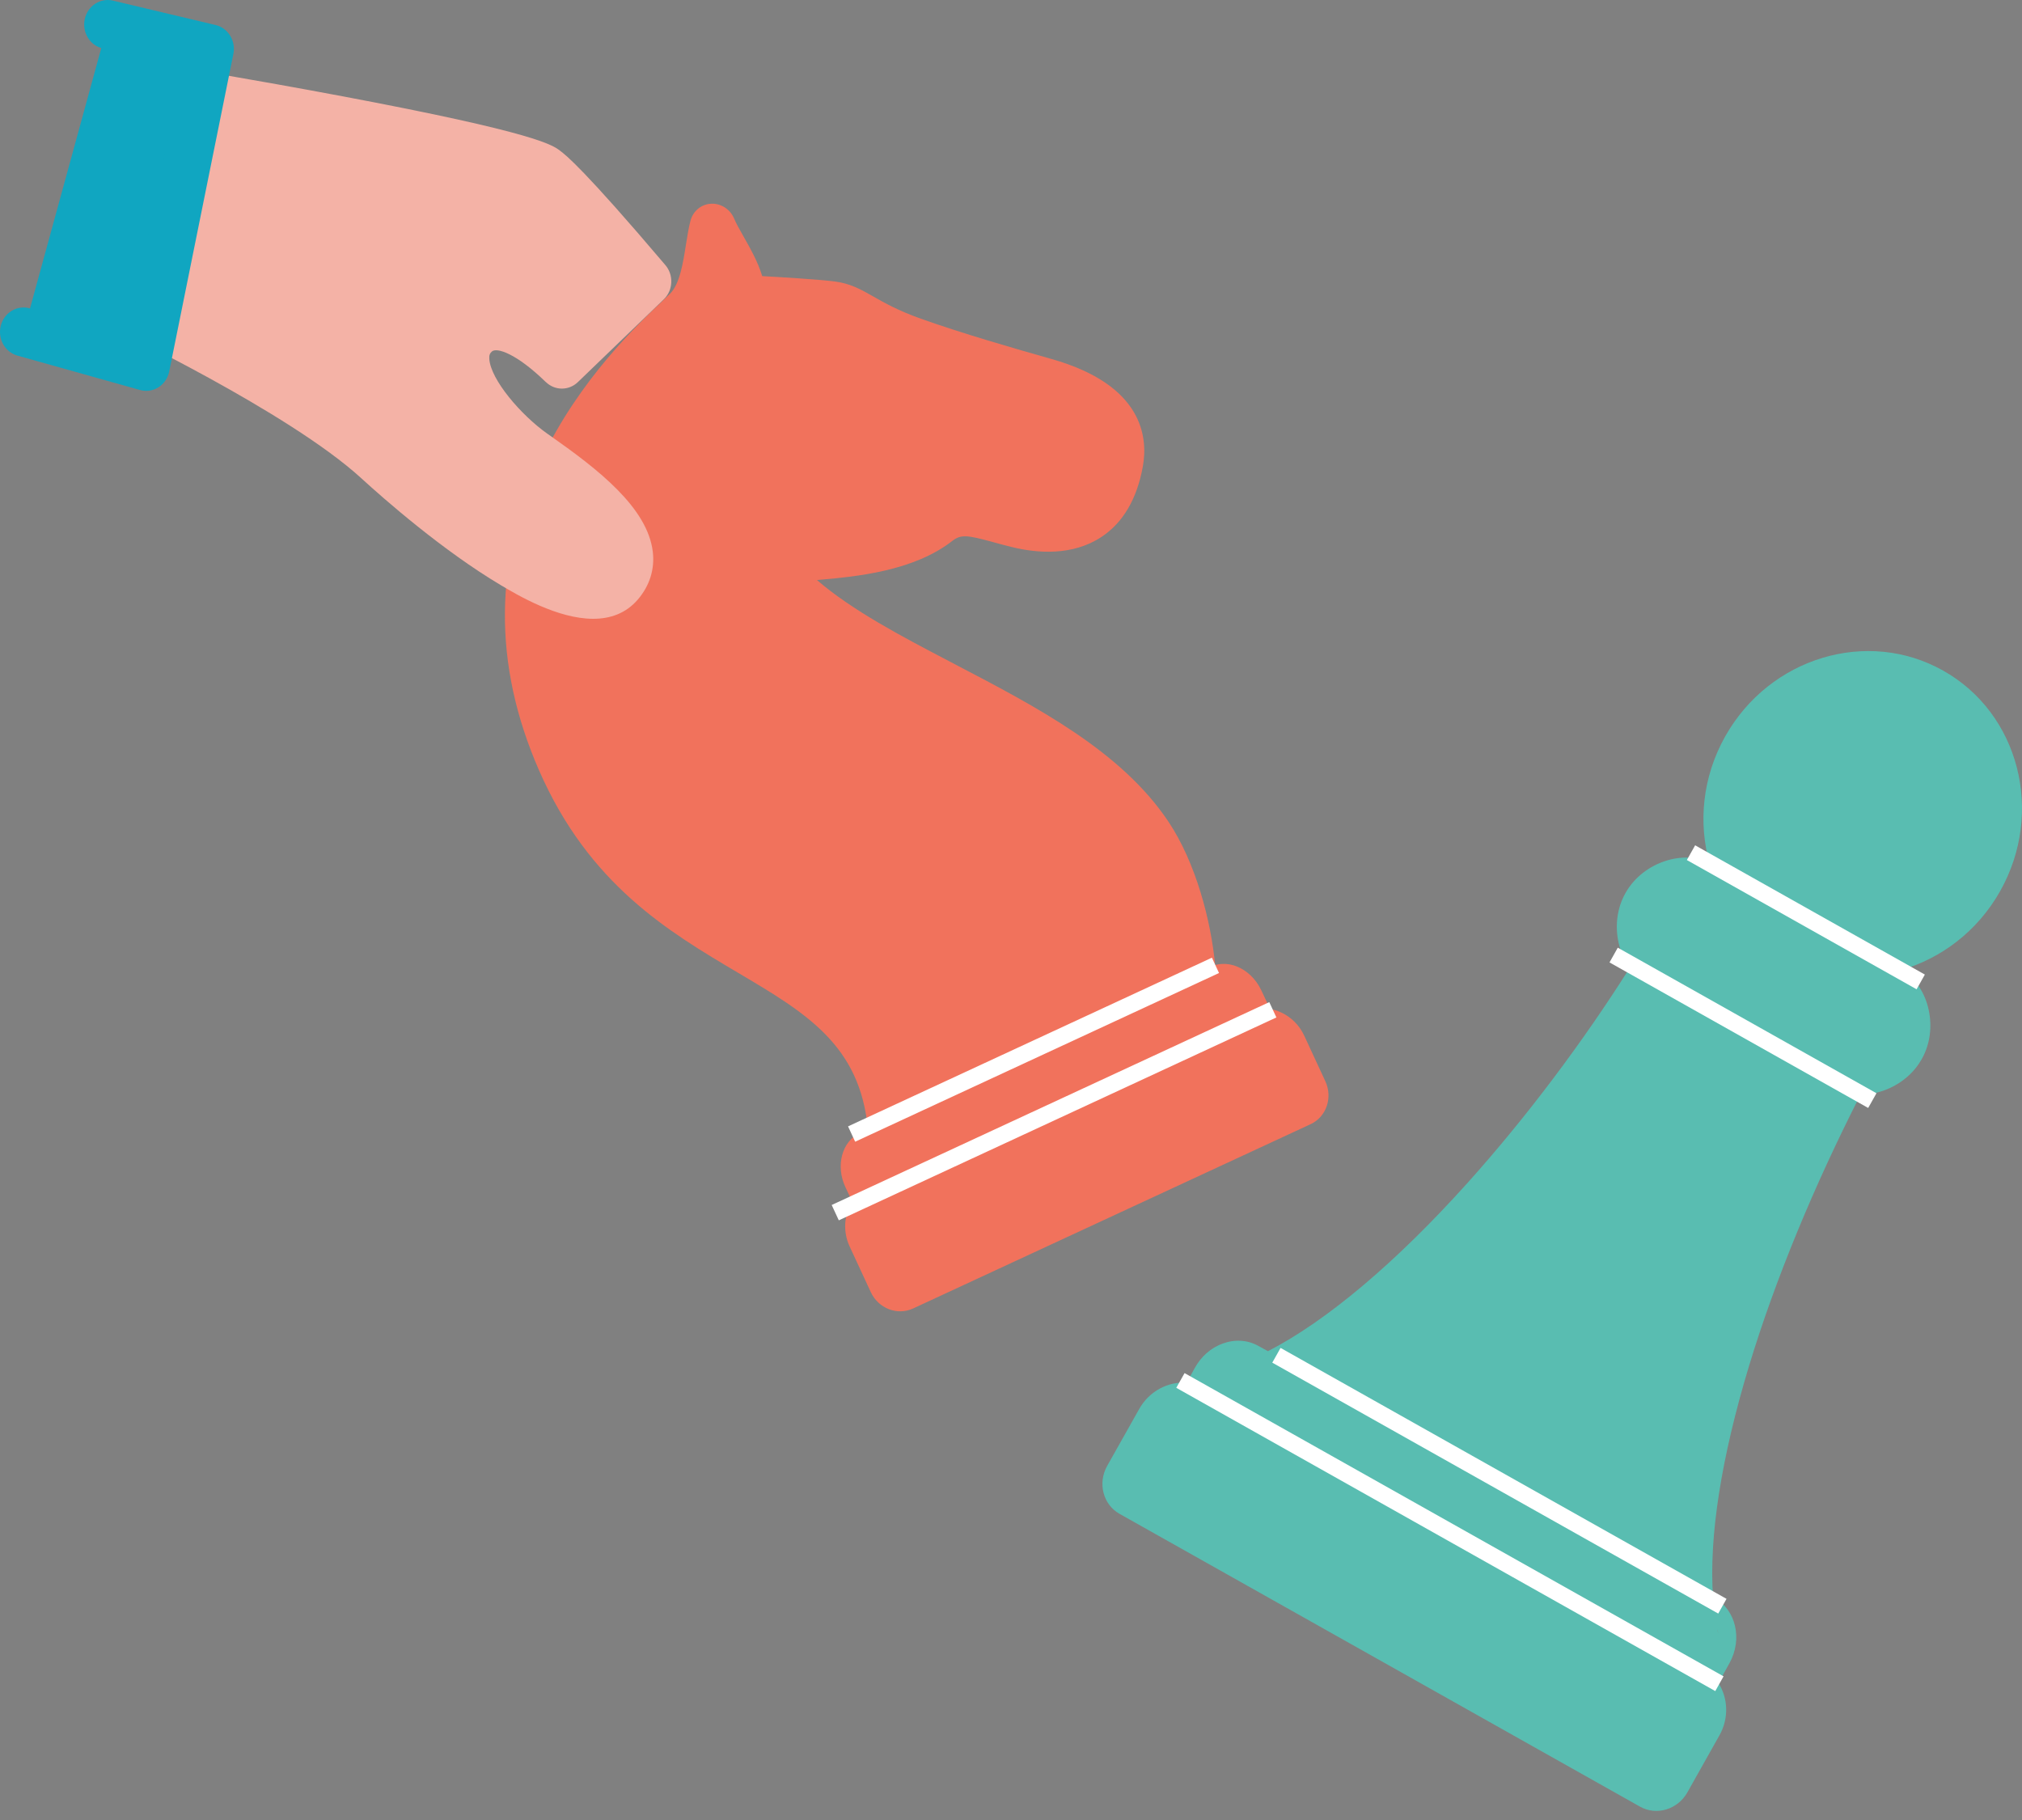 <svg width="100" height="90" viewBox="0 0 100 90" fill="none" xmlns="http://www.w3.org/2000/svg">
<rect x="0" y="0" width="100" height="90" fill="#808080" stroke="none"/>
<path d="M84.98 80.806C84.959 80.717 84.941 80.627 84.924 80.536C84.952 80.623 84.968 80.713 84.98 80.806Z" fill="#FFF6E1"/>
<path d="M84.924 80.538C84.941 80.629 84.959 80.718 84.98 80.808C84.97 80.716 84.952 80.624 84.924 80.538Z" fill="#1F2933"/>
<path d="M84.99 83.221C85.003 83.202 85.014 83.181 85.025 83.162L85.535 82.24C86.188 81.056 85.855 79.615 84.793 79.016L84.72 78.976C84.511 76.012 85.119 72.104 86.511 67.511C87.79 63.295 89.704 58.656 92.017 54.125C93.095 54.139 94.385 53.543 95.04 52.375C95.04 52.375 95.041 52.374 95.042 52.373C95.451 51.646 95.571 50.772 95.379 49.913C95.198 49.101 94.756 48.429 94.198 48.116C94.198 48.116 94.198 48.116 94.195 48.115L93.963 47.984C95.975 47.421 97.797 46.062 98.922 44.062C101.117 40.16 99.851 35.271 96.102 33.163C92.353 31.052 87.518 32.511 85.323 36.412C84.192 38.422 83.979 40.695 84.553 42.713L84.467 42.664C83.353 42.039 81.284 42.568 80.389 44.162C79.979 44.889 79.86 45.764 80.05 46.623C80.156 47.095 80.35 47.521 80.605 47.854C78.279 51.538 75.475 55.267 72.599 58.472C69.046 62.43 65.605 65.326 62.708 66.817L62.233 66.555C61.7 66.259 61.072 66.219 60.467 66.44C59.893 66.649 59.406 67.074 59.096 67.635L58.688 68.374C57.771 68.311 56.837 68.79 56.342 69.672L54.755 72.492C54.279 73.341 54.553 74.402 55.368 74.86L81.109 89.34C81.924 89.799 82.974 89.482 83.45 88.635L85.036 85.815C85.514 84.967 85.463 83.967 84.985 83.223L84.99 83.221ZM84.924 80.537C84.951 80.624 84.968 80.714 84.979 80.808C84.958 80.719 84.94 80.628 84.924 80.537Z" fill="#59BDB1"/>
<path d="M83.835 41.801L83.425 42.529L94.787 48.921L95.196 48.193L83.835 41.801Z" fill="white"/>
<path d="M80.009 46.863L79.6 47.592L92.393 54.789L92.802 54.061L80.009 46.863Z" fill="white"/>
<path d="M63.332 66.655L62.922 67.384L84.977 79.792L85.387 79.064L63.332 66.655Z" fill="white"/>
<path d="M58.584 67.9L58.174 68.628L84.831 83.625L85.24 82.896L58.584 67.9Z" fill="white"/>
<path d="M56.519 23.076C56.227 24.682 55.536 25.854 54.466 26.557C53.029 27.504 51.286 27.352 50.079 27.061C49.717 26.974 49.391 26.884 49.103 26.805C47.837 26.458 47.523 26.415 47.092 26.753C45.165 28.254 42.305 28.513 40.594 28.666C40.529 28.671 40.465 28.678 40.404 28.684C42.142 30.18 44.528 31.439 47.057 32.758C47.118 32.791 47.179 32.824 47.238 32.854C51.273 34.96 55.444 37.137 57.778 40.619C59.148 42.664 59.889 45.54 60.096 47.721C60.43 47.631 60.795 47.649 61.144 47.783C61.665 47.982 62.117 48.414 62.377 48.968L62.752 49.762C62.772 49.806 62.789 49.848 62.806 49.892C63.518 50.018 64.166 50.492 64.502 51.215L65.547 53.47C65.923 54.28 65.594 55.232 64.816 55.592L45.156 64.706C44.377 65.067 43.438 64.702 43.064 63.892L42.019 61.637C41.672 60.889 41.749 60.056 42.149 59.421L41.813 58.711C41.313 57.651 41.636 56.441 42.536 56.014L42.922 55.832C42.533 51.674 39.855 50.088 36.516 48.113C33.053 46.064 29.125 43.741 26.654 38.083C24.363 32.84 24.411 27.656 26.795 22.679C28.684 18.74 31.526 16.054 32.741 14.906C32.916 14.739 33.055 14.608 33.143 14.519C33.621 14.031 33.782 13.005 33.923 12.102C33.993 11.673 34.055 11.266 34.151 10.906C34.28 10.427 34.693 10.092 35.181 10.074C35.667 10.055 36.122 10.355 36.313 10.822C36.404 11.042 36.579 11.354 36.766 11.683C37.097 12.265 37.487 12.953 37.696 13.654C38.654 13.707 40.424 13.813 41.295 13.921C42.051 14.016 42.579 14.315 43.19 14.662C43.736 14.973 44.417 15.36 45.544 15.761C47.558 16.479 50.196 17.242 52.004 17.753C56.544 19.037 56.781 21.638 56.519 23.075V23.076Z" fill="#F1725C"/>
<path d="M59.936 47.358L41.941 55.7L42.293 56.458L60.288 48.116L59.936 47.358Z" fill="white"/>
<path d="M62.774 49.555L41.132 59.588L41.484 60.346L63.125 50.313L62.774 49.555Z" fill="white"/>
<path d="M26.993 18.889C27.439 19.324 28.131 19.326 28.579 18.895L32.827 14.803C33.291 14.355 33.327 13.605 32.909 13.112C28.854 8.334 27.989 7.674 27.704 7.458C27.327 7.17 26.544 6.572 17.022 4.777C12.433 3.912 7.972 3.179 7.928 3.172C7.291 3.068 6.696 3.519 6.596 4.181C6.497 4.834 6.921 5.447 7.545 5.561L6.138 13.88C5.627 13.787 5.102 14.057 4.876 14.571C4.61 15.18 4.869 15.899 5.454 16.176C5.542 16.218 14.281 20.371 17.861 23.643C18.98 24.667 21.895 27.231 24.781 28.944C25.604 29.433 27.571 30.6 29.337 30.6C30.164 30.6 30.948 30.344 31.549 29.642C32.133 28.959 32.388 28.142 32.284 27.278C32.022 25.098 29.558 23.197 27.269 21.587L27.071 21.448C25.769 20.529 24.269 18.782 24.198 17.747C24.185 17.555 24.231 17.473 24.322 17.386C24.558 17.162 25.543 17.48 26.99 18.89L26.993 18.889Z" fill="#F4B2A6"/>
<path d="M5.328 1.21L10.401 2.416L7.229 18.116L1.166 16.416L5.328 1.21Z" fill="#10A6C1"/>
<path d="M7.228 19.328C7.127 19.328 7.025 19.314 6.925 19.286L0.862 17.585C0.241 17.411 -0.127 16.747 0.04 16.1C0.207 15.454 0.847 15.072 1.468 15.247L6.342 16.614L9.026 3.334L5.068 2.393C4.441 2.244 4.049 1.595 4.192 0.942C4.336 0.29 4.96 -0.119 5.586 0.031L10.661 1.237C11.281 1.385 11.672 2.02 11.542 2.668L8.369 18.368C8.303 18.694 8.111 18.977 7.838 19.151C7.653 19.269 7.443 19.329 7.23 19.329L7.228 19.328Z" fill="#10A6C1"/>
</svg>

